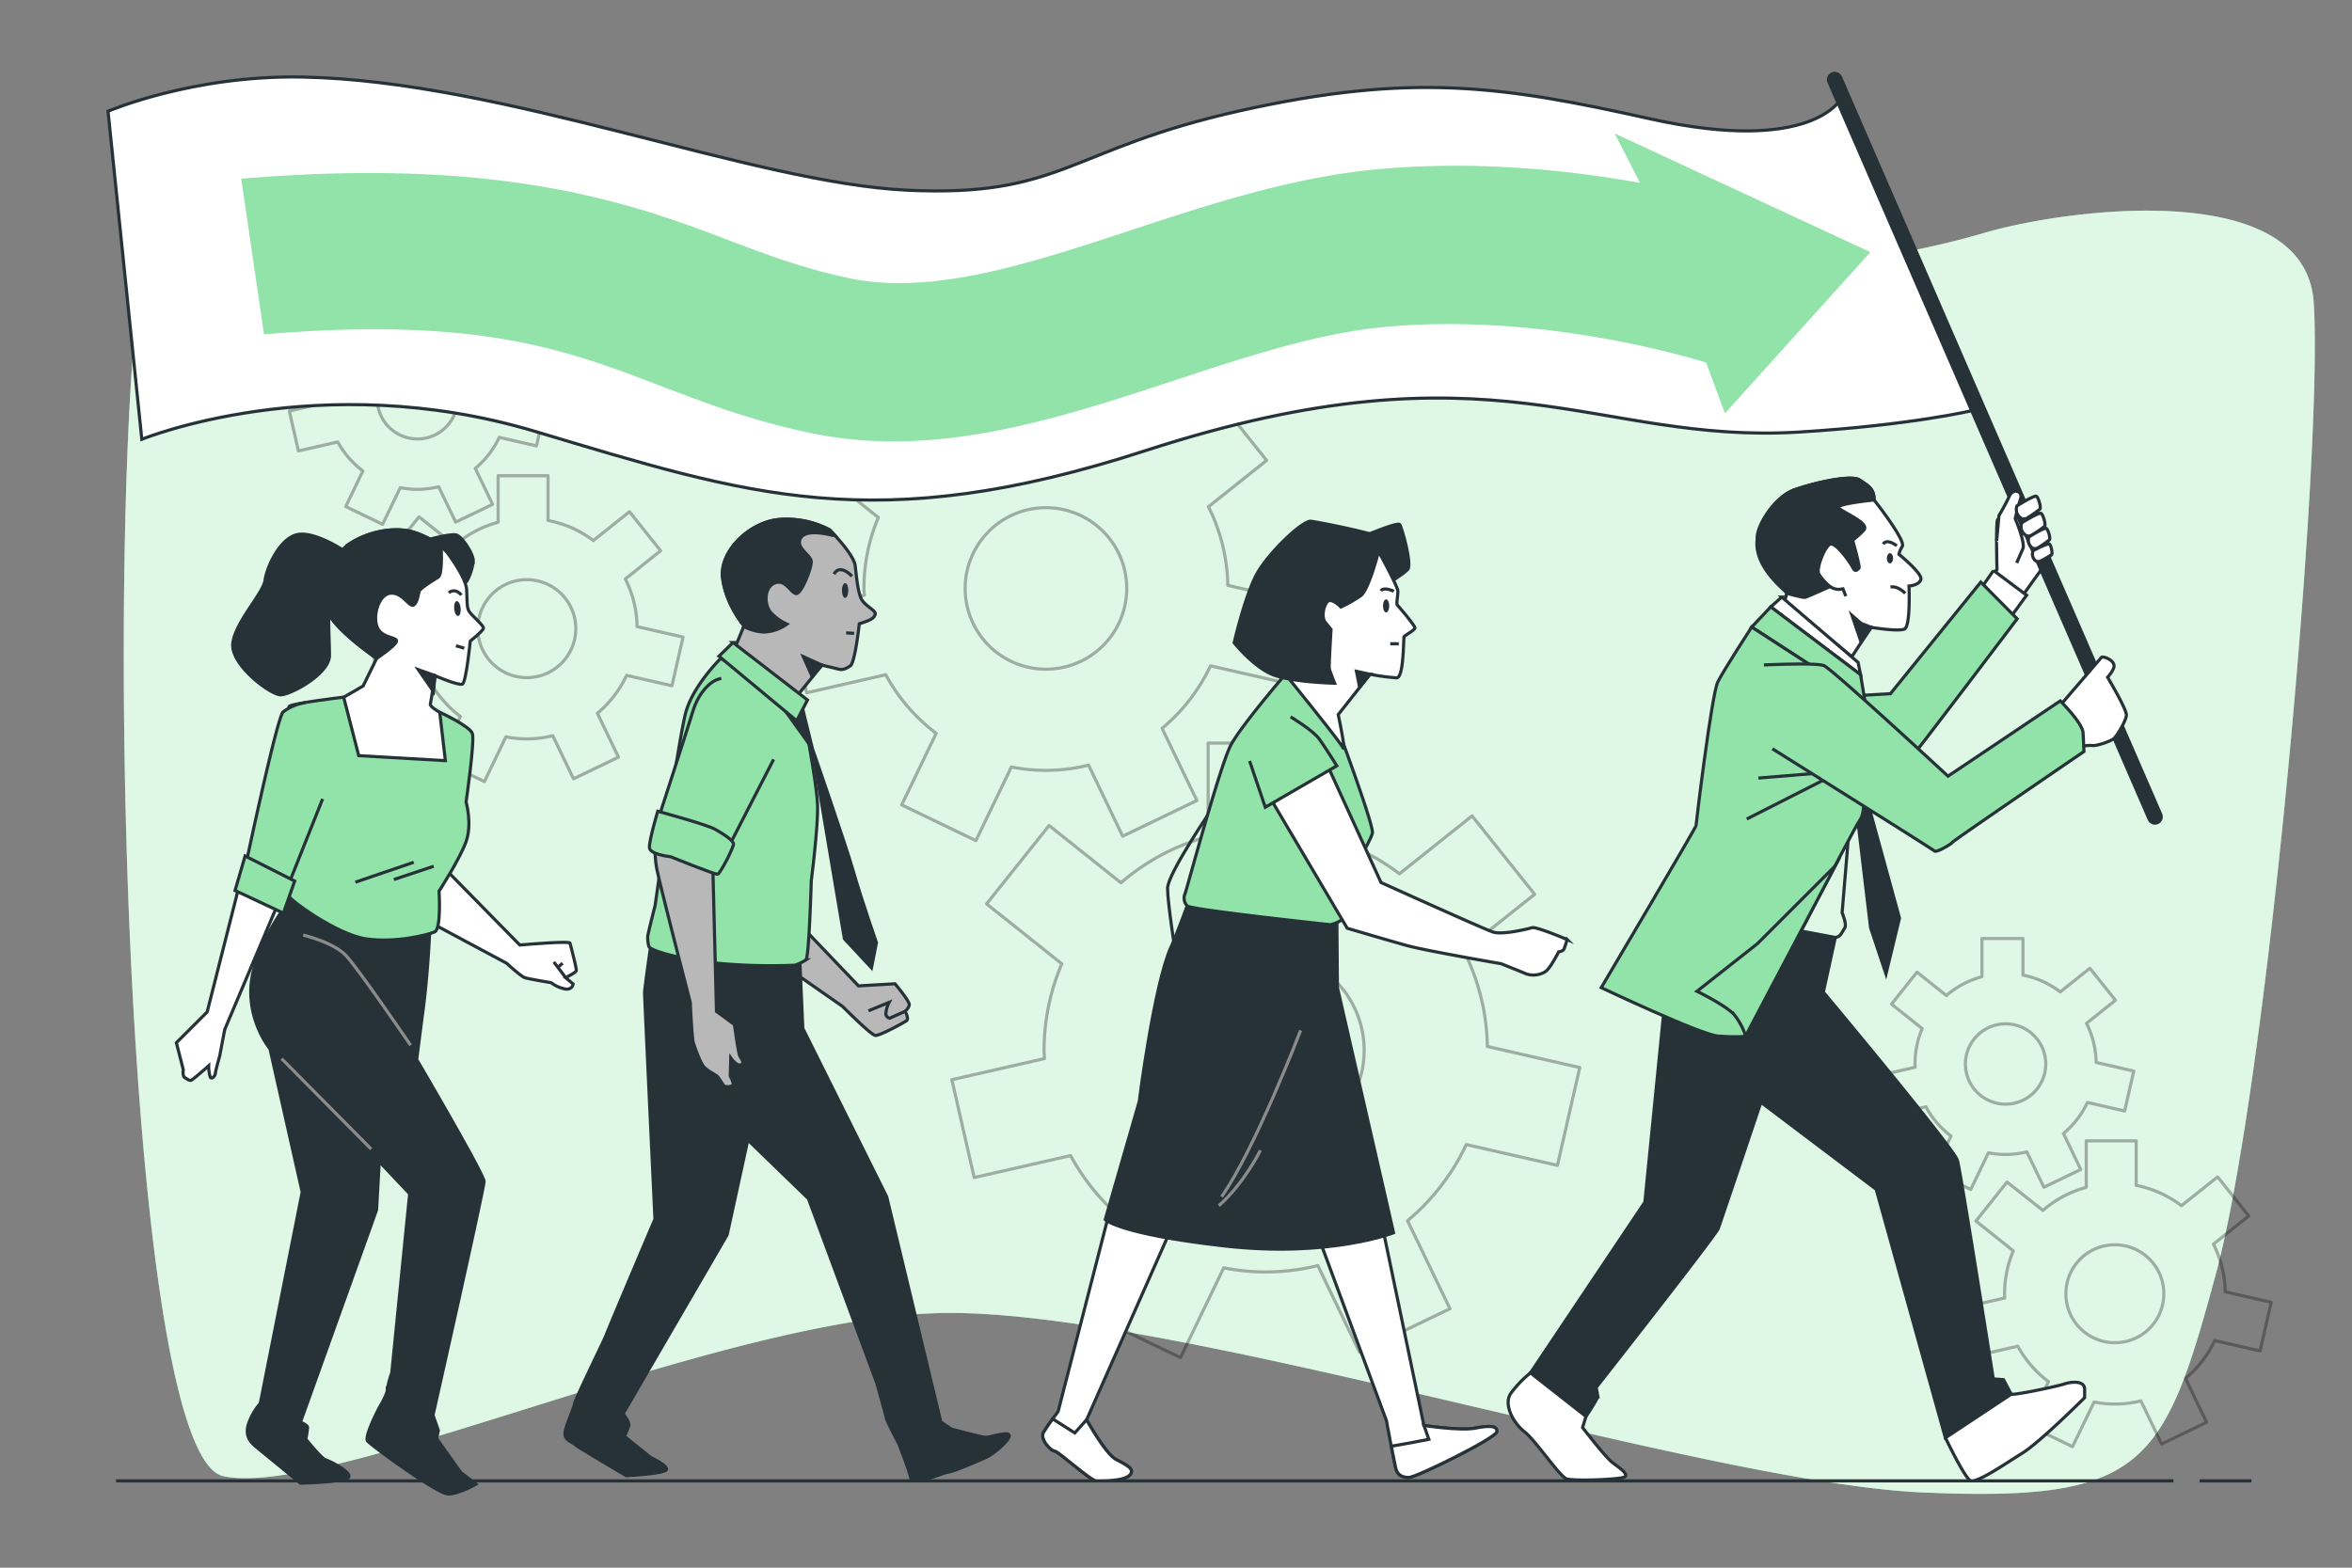 <svg xmlns="http://www.w3.org/2000/svg" viewBox="0 0 750 500"><rect x="0" y="0" width="750" height="500" fill="#808080" stroke="none"/><path fill="#92e3a9" d="M633.16 74.16A261.59 261.59 0 0 1 600 81.61c-50.9 7.81-168.25 24.53-225.12 22.13C301 100.62 67.06 17.43 49.38 65.26S36.9 463.53 71.22 470.81s156-49.91 227.73-52S542.28 472.89 613 476s77-8.32 93.59-69.67 34.31-263.09 31.2-309.88c-2.67-39.77-78.19-29.96-104.63-22.29z"/><path fill="#fff" d="M633.16 74.16A261.59 261.59 0 0 1 600 81.61c-50.9 7.81-168.25 24.53-225.12 22.13C301 100.62 67.06 17.43 49.38 65.26S36.9 463.53 71.22 470.81s156-49.91 227.73-52S542.28 472.89 613 476s77-8.32 93.59-69.67 34.31-263.09 31.2-309.88c-2.67-39.77-78.19-29.96-104.63-22.29z" opacity=".7"/><g fill="none" stroke="#000" stroke-linecap="round" stroke-linejoin="round"><path d="m653.21 440.65-6.66 13.85 14.34 6.9 6.86-14.24a34.4 34.4 0 0 0 14.93-.36l6.62 13.75 14.34-6.91-6.73-14a35.32 35.32 0 0 0 9.32-12.08l14.46 3.3 3.54-15.51-14.66-3.35a34.92 34.92 0 0 0-3.75-15.19l11.25-9-9.92-12.45-11.53 9.19a34.94 34.94 0 0 0-14.44-6.49v-14.2h-15.92v14.84a35.13 35.13 0 0 0-13.83 7.35L640 377l-9.92 12.45 11.92 9.5a35 35 0 0 0-2.78 13.72c0 .45 0 .87.06 1.31l-14.69 3.36 3.54 15.52 15.3-3.5a35.32 35.32 0 0 0 9.78 11.29zm21.21-12.4A15.62 15.62 0 1 1 690 412.63a15.61 15.61 0 0 1-15.58 15.62z" opacity=".3"/><path d="m622.14 362.33-5.48 11.36 11.77 5.67 5.63-11.69a28.21 28.21 0 0 0 5.48.54 29.12 29.12 0 0 0 6.77-.83l5.43 11.28 11.77-5.66-5.51-11.47a28.94 28.94 0 0 0 7.64-9.91l11.86 2.71 2.91-12.73-12-2.75a28.66 28.66 0 0 0-3.07-12.46l9.23-7.36-8.15-10.21-9.45 7.54a28.71 28.71 0 0 0-11.89-5.36v-11.66H632v12.17a28.88 28.88 0 0 0-11.35 6l-9.35-7.46-8.14 10.21 9.78 7.8a28.71 28.71 0 0 0-2.28 11.26c0 .36 0 .71.05 1.07l-12.05 2.76 2.9 12.73 12.57-2.88a28.87 28.87 0 0 0 8.01 9.33zm17.4-10.17a12.81 12.81 0 1 1 12.81-12.81 12.82 12.82 0 0 1-12.81 12.81zM146.8 228.51l-6.67 13.85 14.34 6.91 6.86-14.27a34 34 0 0 0 14.93-.36l6.62 13.75 14.34-6.9-6.72-14a35.29 35.29 0 0 0 9.31-12.08l14.46 3.3 3.54-15.52-14.66-3.34a34.83 34.83 0 0 0-3.75-15.2l11.25-9-9.92-12.44-11.52 9.19a34.85 34.85 0 0 0-14.45-6.4v-14.27h-15.92v14.84a35 35 0 0 0-13.84 7.35l-11.39-9.09-9.93 12.44 11.92 9.51a35 35 0 0 0-2.78 13.72c0 .44 0 .87.07 1.31l-14.7 3.35 3.54 15.52 15.3-3.49a35.09 35.09 0 0 0 9.77 11.32zm21.2-12.39a15.62 15.62 0 1 1 15.61-15.62A15.62 15.62 0 0 1 168 216.12z" opacity=".3"/><path d="m115.72 150.2-5.47 11.36 11.75 5.67 5.63-11.69a29.09 29.09 0 0 0 5.48.53 28.53 28.53 0 0 0 6.77-.83l5.43 11.28 11.77-5.66-5.52-11.46a28.91 28.91 0 0 0 7.64-9.91l11.86 2.71 2.94-12.74-12-2.74a28.52 28.52 0 0 0-3.07-12.46l9.23-7.36L160 96.69l-9.46 7.53a28.64 28.64 0 0 0-11.85-5.32V87.2H125.6v12.18a28.88 28.88 0 0 0-11.35 6L104.9 98l-8.14 10.21 9.78 7.8a28.69 28.69 0 0 0-2.28 11.25v1.08l-12 2.75 2.9 12.73 12.55-2.86a28.87 28.87 0 0 0 8.01 9.24zm17.4-10.2a12.82 12.82 0 1 1 12.81-12.82A12.81 12.81 0 0 1 133.12 140zM361 391.32l-13.4 27.83L376.43 433l13.79-28.63a68.88 68.88 0 0 0 30-.73l13.31 27.65 28.83-13.89-13.52-28.07a70.87 70.87 0 0 0 18.72-24.29l29.07 6.64 7.12-31.2-29.47-6.72a70.11 70.11 0 0 0-7.53-30.54l22.61-18-19.95-25-23.16 18.47a70.33 70.33 0 0 0-29-13.05V237h-32v29.8a70.36 70.36 0 0 0-27.8 14.76l-22.91-18.27-19.95 25 24 19.1a70.42 70.42 0 0 0-5.66 27.61c0 .89.1 1.75.13 2.63l-29.53 6.74 7.12 31.2 30.74-7A71 71 0 0 0 361 391.32zm42.63-24.93A31.39 31.39 0 1 1 435 335a31.39 31.39 0 0 1-31.36 31.39z" opacity=".3"/><path d="m298.53 233.89-11 22.83 23.66 11.39 11.31-23.49a56.46 56.46 0 0 0 24.62-.59L358 266.7l23.66-11.39-11.1-23A58.2 58.2 0 0 0 386 212.36l23.85 5.44 5.84-25.59-24.17-5.52a57.79 57.79 0 0 0-6.18-25.06l18.55-14.79-16.37-20.53-19 15.16a57.66 57.66 0 0 0-23.83-10.71v-23.51H318.4v24.48a57.7 57.7 0 0 0-22.81 12.11l-18.8-15-16.36 20.53 19.65 15.67a57.82 57.82 0 0 0-4.58 22.63c0 .73.08 1.44.11 2.16l-24.23 5.53 5.84 25.6 25.22-5.76a58.21 58.21 0 0 0 16.09 18.69zm35-20.45a25.76 25.76 0 1 1 25.76-25.76 25.75 25.75 0 0 1-25.78 25.76z" opacity=".3"/></g><path fill="none" stroke="#263238" stroke-miterlimit="10" d="M693.06 472.31H37.01m680.94 0h-16.57"/><path fill="#fff" stroke="#263238" stroke-miterlimit="10" d="m142 277.19 23.76 24.22s15.81-1.4 16-.6 2.21 8.2 2 8.81-3.41 2.2-3.41 2.2l2.41 2s-.21 2-2.61 1.6a10.89 10.89 0 0 1-4.4-2s-7.21-1.2-8.41-1.6-5.81-4.61-5.81-4.61l-25-13.38s1.4-12.42 2-13.82 3.47-2.82 3.47-2.82z"/><path fill="none" stroke="#263238" stroke-miterlimit="10" d="m180.4 311.82-3.8-5.01m1.4 1.6 1.4-1.2"/><path fill="#263238" stroke="#263238" stroke-miterlimit="10" d="M137.08 295.17s-.4 13.38-2.15 26.77c-.92 7-2.06 16-2.06 16s21.48 36.59 21.48 38.87-16.28 74.55-16.28 74.55l1.71 4.85-.57 2.57 7.71 10.86 4.86 3.71s-5.43 3.14-8.86 3.14-24.56-15.49-25.7-16.89 3.71-10.6 3.71-10.6 2.57-4.28 2.57-5.71a27.8 27.8 0 0 1 1.43-5.42l5.71-57.13-9.71-10.28-.85 15.42L95.8 453.6s2.28.86 2.28 1.72a35.38 35.38 0 0 1-.57 3.71s5.14 6.28 6.29 6.57 8 3.71 7.42 5.43-15.42 2-15.42 2-12.57-10.29-14.28-11.71-3.43-3.43-2.29-7.14a19.78 19.78 0 0 1 3.77-6.57l13.37-67.41-10.28-45.7s-8.57-10.28-5.43-24.27S96.37 282 96.37 282z"/><path fill="none" stroke="#8c8c8c" stroke-miterlimit="10" d="M118.36 366.49 89.8 337.65m41.13-4.29s-16.57-24.27-20.57-28.56-13.7-6.57-13.7-6.57"/><path fill="#92e3a9" stroke="#263238" stroke-miterlimit="10" d="M140.22 227.16s9.61 4.4 10.41 6.8-2 21.83-2 21.83 2 7 0 12.61-8.63 15.82-8.63 15.82.8 12-1.4 13-12.81 3.6-22 2.2-24.43-12.41-24.83-14S95 266.59 95 266.59s-4-40.33-2.76-41.33 17.35-2.91 17.35-2.91z"/><path fill="none" stroke="#263238" stroke-miterlimit="10" d="m131.93 275.02-18.62 6.35m24.97-5.08-12.69 4.23"/><path fill="#263238" stroke="#263238" stroke-miterlimit="10" d="M109.25 175.35s-9.51-6.28-14.84-4.75-9.32 10.27-9.89 14.45-9.32 13.12-10.27 20 12 16.55 15.22 16.55 15.59-6.66 15.59-12.55-.76-14.08.38-19.21 3.81-14.49 3.81-14.49zm27.2-3.23s7-1.91 8.94-1.52 5.51 6.08 5.51 8.17a16.14 16.14 0 0 1-2.09 6.66c-.76 1.14-7.8-9.32-8.75-9.89a33.54 33.54 0 0 1-3.61-3.42z"/><path fill="#fff" stroke="#263238" stroke-miterlimit="10" d="M142.53 176.11s6.09 8 6.28 12 0 4.95.57 6.47 5.14 4.95 4.76 5.9-4.19 4-4.19 4-1.29 13.1-2.49 13.7-8.73-2.67-8.73-2.67-1.31 8.27-1.51 9.07 3 2.61 3 2.61l1.8 15.41-27.63-1.6-4.8-18.62 6.21-3.6 4.29-8.78s-14.46-9.89-15.79-15.6 1.14-17.12 7.42-21.11 15-5.52 21.11-3.24 8.37 4.73 9.7 6.06z"/><path fill="#263238" stroke="#263238" stroke-miterlimit="10" d="M111.72 173.26c6.28-4 15-5.52 21.11-3.24a26 26 0 0 1 7.83 4.33v.05s.57 8.75-.95 9.7-5.9 3.61-6.09 4.56-.76 4.38-2.09 4.38-3.61-4.38-7.23-3.81-5.51 7.23-4 10.85 6.66 3 6.09 4.56-6.28 5.33-6.28 5.33-14.46-9.89-15.79-15.6 1.12-17.12 7.4-21.11z"/><path fill="#263238" d="M144.82 194.19c.13 1.3.69 2.32 1.27 2.26s.94-1.16.81-2.47-.69-2.32-1.27-2.26-.93 1.16-.81 2.47z"/><path fill="none" stroke="#263238" stroke-miterlimit="10" d="M147.1 189.81s-1.71-2.48-4-.77"/><path fill="#263238" stroke="#263238" stroke-miterlimit="10" d="m138.73 215.48-5.33-1.9 4.82 6.97.51-5.07z"/><path fill="none" stroke="#263238" stroke-miterlimit="10" d="m148.05 206.73-2.66-.76"/><path fill="#fff" stroke="#263238" stroke-miterlimit="10" d="m56.24 332.57 9.82-9.81L77 279.61 89.57 286l-17.91 42.36-1.6 8.41s-1.4 5-1.4 5.61-1 2-1.6 1.2a11.62 11.62 0 0 1-.51-3.67c-2.45 2.17-5.36 4.67-5.7 4.67-.6 0-.8-.2-1.8-.8s-.6-2.6-.6-2.6z"/><path fill="#92e3a9" stroke="#263238" stroke-miterlimit="10" d="m102.87 254.82-11.3 28.4L78 277.61s10.28-48.74 12.28-50.54a15.49 15.49 0 0 1 7.41-3"/><path fill="#92e3a9" stroke="#263238" stroke-miterlimit="10" d="m78.16 273.01 15.81 8-3.6 10.22-15.42-7.21 3.21-11.01z"/><path fill="#b8b8b8" stroke="#263238" stroke-miterlimit="10" d="m252.32 292 21.43 22.44 11.64-.67s4.73 5.56 4.56 6.75a3.52 3.52 0 0 1-1.35 2s1.35 2.36.5 3-8.6 4.89-10 4.72-10.41-9.24-10.41-9.24l-17.21-12z"/><path fill="none" stroke="#263238" stroke-miterlimit="10" d="m288.6 322.56-4.9 2.19a1.5 1.5 0 0 1-1.18-1.85 9.42 9.42 0 0 1 1-3.21l-6.58 2.7"/><path fill="#263238" stroke="#263238" stroke-miterlimit="10" d="M254.92 303.5 256 328l26.75 53.71L300 453.5l3.29 2.27s9.87 2.67 11.11 2.67 7.2-2.06 7.41-.61-4.94 6-7.82 7.2-9.26 4.11-11.73 4.52-11.14 4.68-11.85 1.72-3.79-10.77-3.79-10.77-3.7-7-3.91-8-3.09-11.32-3.09-11.32l-21.82-58.87-19.34-18.73-6.59 30.25-33.19 57.07s2.06 2.68 1.85 3.71a22.36 22.36 0 0 1-1.44 3.49l8.44 6.79s5.76 2.68 4.94 3.91-12.76 1.86-12.76 1.86-15.43-9.06-16.25-9.88-3.5-1.44-3.3-3.71 2.88-8 3.09-9.46 9.89-21.12 10.1-21.95 15.51-36.84 15.51-36.84-3.32-70.71-3.32-72.15 2.26-17.08 2.26-17.08z"/><path fill="#92e3a9" stroke="#263238" stroke-miterlimit="10" d="M255.64 224.82s4.89 24.8 5.06 32.06-2 24-2 24-.7 24.43-1.7 25.27a15 15 0 0 1-3.55 1.69 179.49 179.49 0 0 1-25.14-.68c-12.15-1.35-21.26-4.05-21.43-5.4a10.79 10.79 0 0 1-.33-3.2c.16-1.18 2.36-9.79 2.36-9.79s7.42-53 9.78-61.59S229.82 210 229.82 210z"/><path fill="#263238" stroke="#263238" stroke-miterlimit="10" d="M259.06 238.78s10.53 30.31 13.08 39.24 7.34 22.65 7.34 22.65l-1.59 8-8.62-9.25zm-3.42-13.96 3.42 13.96-10.53-14.68 7.11.72z"/><path fill="#b8b8b8" stroke="#263238" stroke-miterlimit="10" d="M264.57 169s7.7 7.7 8.14 11.44.88 9 2.2 11 4.41 3.3 4.19 4.4-1.1 1.54-2 2a28.56 28.56 0 0 1-3.09 1.1s-1.32 12.32-2.86 13.42-2.64 1.32-3.52 1.1l-5.5-1.32-8 9.85-20.13-14.5 3.24-7.89s-5.72-6.6-6.82-15.19 8.58-17.82 17.82-18.7a29.32 29.32 0 0 1 16.33 3.29z"/><path fill="#263238" stroke="#263238" stroke-miterlimit="10" d="M237.28 199.6s-5.72-6.6-6.82-15.19 8.58-17.82 17.82-18.7a29.32 29.32 0 0 1 16.29 3.3s.69.69 1.65 1.74h-.78s-8.26-2.36-10.12.84 3.38 5.4 3.38 7.6-3.21 10.46-4.9 10.12-3.37-4.72-6.75-3.37-3.37 6.58-1.52 9.11a15.07 15.07 0 0 0 5.4 4 13.19 13.19 0 0 1-7.42 2.53 15 15 0 0 1-6.33-1.78z"/><ellipse cx="269.49" cy="188.34" fill="#263238" rx="1.01" ry="2.36"/><path fill="none" stroke="#263238" stroke-miterlimit="10" d="M271.69 183.78s-3.88-4.22-5.74-.67m6.41 18.9-2.53-.17"/><path fill="#263238" stroke="#263238" stroke-miterlimit="10" d="m262.15 212.14-5.99-2.71 2.7 6.07 3.29-3.36z"/><path fill="#92e3a9" stroke="#263238" stroke-miterlimit="10" d="m233.74 204.93 23.75 18.32-3.44 6.63-24.79-20.59 4.48-4.36z"/><path fill="#b8b8b8" stroke="#263238" stroke-miterlimit="10" d="m227.29 276 1.18 46.57 5.74 4.22s1.18 8.94 1.69 9.95 1.68 2.36.33 2.87-3.2-2.19-3.2-2.19l-.17 5.73s1.35 2.53.84 3-2.53.68-3 0-1.52-2.36-2-2.87-3.21-1.69-4.39-3.2-2.7-5.91-3.2-7.43-1-13-1-13-10.12-39-10.79-43.2a32.47 32.47 0 0 1-.34-7.59s15.44 4.22 18.31 7.14z"/><path fill="#92e3a9" stroke="#263238" stroke-miterlimit="10" d="m246.69 242.2-14.84 28.85-22.61-7.76s10.63-32.73 11.81-36.78 4.72-9.45 8.94-10.13"/><path fill="#92e3a9" stroke="#263238" stroke-miterlimit="10" d="M209.74 258.74s15.69 4.26 18.26 5.73 5.9 3.55 5.9 4.73-4.22 9.45-5.06 9.62-15-5.57-15-5.57-6.58-.68-6.75-2.87 2.65-11.64 2.65-11.64z"/><path fill="#fff" stroke="#263238" stroke-miterlimit="10" d="m441.05 392.3 13 62.34s11.5 1.77 16.14.88 7.3-.88 7.08 1.11-25.65 14.59-28.08 14.59-3.54-1.1-4-2.43-3.09-15.7-3.09-15.7l-21.67-58.58z"/><path fill="#fff" stroke="#263238" stroke-miterlimit="10" d="M470.23 455.52c4.65-.88 7.3-.88 7.08 1.11s-25.65 14.59-28.08 14.59-3.54-1.1-4-2.43c-.2-.62-.88-4-1.56-7.53 4.66-.76 11.95-2.2 11.95-2.2l-1.55-4.42s11.52 1.77 16.16.88zm-96.16-64.99-27.59 62.32s6 10.83 9.29 12.6 6.41 3.09 4.42 5.08-8.84 1.77-10.61 1.77-12.16-9.5-13.26-9.5-4.87-3.76-3.54-6 4.64-6.64 4.64-6.64L354 385.67z"/><path fill="#fff" stroke="#263238" stroke-miterlimit="10" d="M349.58 472.3c-1.77 0-12.16-9.5-13.26-9.5s-4.87-3.76-3.54-6c.68-1.14 1.88-2.85 2.9-4.26l7.05 4.48 3.75-4.2s6 10.83 9.29 12.6 6.41 3.09 4.42 5.08-8.84 1.8-10.61 1.8z"/><path fill="none" stroke="#263238" stroke-miterlimit="10" d="M387.39 256.59s-15.08 22-15.08 26.71 2.59 21.11 2.59 21.11z"/><path fill="#263238" stroke="#263238" stroke-miterlimit="10" d="m426.29 292.2.17 22.72 17.91 78.26s-20.34 8-53.94 4.2-38-8.4-38-8.4l10.83-37.58S368 314 373.4 302.1c1.91-4.2 6-15.43 6-15.43z"/><path fill="#92e3a9" stroke="#263238" stroke-miterlimit="10" d="M426.63 232.42s11.49 30.87 11 33.27-7.37 14.06-8.23 14.41-.05 11.4-1.08 12.77-4.11 2.06-4.11 2.06-44.77-4.8-45.62-6a3.57 3.57 0 0 1-.69-3.95c.69-1.88 11.2-41.07 14.63-47.42s17.36-22.51 17.36-22.51z"/><path fill="#263238" stroke="#263238" stroke-miterlimit="10" d="M434.88 171s10.73-4.57 11.44-3.71 4 12.72 2.58 14.3-6.87 4.86-6.87 4.86L435.74 174z"/><path fill="#fff" stroke="#263238" stroke-miterlimit="10" d="M439.6 175.87s6.15 11.15 6.15 12.72-.57 4-.14 4.44 5.72 6.58 5.57 7.29-3.14 2.29-3.43 2.72 0 13.15-2.43 13.15a71.06 71.06 0 0 1-8.44-1.14l-10.15 12.87s2.72 12.87 1.43 10.44-18.3-23.31-18.3-23.31l4.71-7.29s-12.72-12.87-13.15-20 11.15-19.17 14.58-20.31 24.17 3.57 23.89 6z"/><path fill="#263238" stroke="#263238" stroke-miterlimit="10" d="m436.88 215.05-4.34-.95 1.01 5.06 3.33-4.11zm2.72-39.18s-3.15 12.3-5.72 14.15a45.25 45.25 0 0 1-6.29 3.58s-3.15-3.29-4.44-1.57-1.71 5-.57 6.43 1.86 2.29 1.86 2.29-.71 11.58-.57 12.44 1.72 4.72 1.72 4.72-13-.29-19.31-2.57S393.55 205 393.55 205s3.58-15.59 7.44-22.31 14.44-16.73 17-16.44 23.59 4.43 23.31 5.86a15.57 15.57 0 0 1-1.7 3.76z"/><path fill="#263238" d="M441 193.24c0 1.15.45 2.08 1 2.08s1-.93 1-2.08-.45-2.07-1-2.07-1 .93-1 2.07z"/><path fill="none" stroke="#263238" stroke-miterlimit="10" d="M444.46 188.59s-3.14-1.57-4.14-.14m5.72 16.88h-2.72"/><path fill="#fff" stroke="#263238" stroke-miterlimit="10" d="m423.37 244.25 17 37.22s32.58 14.75 35.67 15.78 11.15-1 12.52-1.38 11.15 3.78 11.15 3.78a32 32 0 0 1-1 3.08c-.34.69-1.71.86-1.71.86s-2.75 5.49-4.29 6.35a7.23 7.23 0 0 1-6 .68c-2-.85-8.06-3.26-8.06-3.26s-24-4.11-30.18-5.83-18.87-5.48-18.87-5.48l-24.75-41.85z"/><path fill="#92e3a9" stroke="#263238" stroke-miterlimit="10" d="M411.54 228.64s7.2 4.29 9.26 7.21 5.48 8.4 5.48 8.4l-22.81 13.21-5-14.75"/><path fill="none" stroke="#8c8c8c" stroke-miterlimit="10" d="M414.74 328.63s-14.37 37.58-25.2 53.06m12.38-14.82s-5.08 10.4-13.26 17.69"/><path fill="#fff" stroke="#263238" stroke-miterlimit="10" d="M636.79 181.63s-.41-15.7.23-16 8.65-5 9.12-4.88 7.86 17.25 6.5 18.75-7.54 10.28-7.54 10.28l-9.1-6.56zM587.16 31.34s-8.95 18.13-61 6.55c-46.92-10.45-75.87-14.82-130.75-2.56S338.72 63 289.24 60.66 160.74 25.83 96.57 24.57c-35.09-.69-62.12 10.91-62.12 10.91l10.77 104.63s56.51-23.11 125.37-2.53c67.91 20.3 108.46 34.12 194.69 6.14 111.62-36.21 142.88-1.88 208.59-5.93 35.4-2.18 55-6.83 55-6.83z"/><path fill="#92e3a9" d="M230.21 75.8c13.15 5 25.57 9.78 40.68 12.94 26.46 5.52 57.22-4.61 89.78-15.33C385.84 65.13 411.87 56.56 439 54c31.35-2.91 61.27.24 83.95 4.31l-8.07-15.75 81.55 37.84-46.38 51.44-6-16.2c-9.22-2.84-54.75-15.8-102.48-11.36-21.31 2-43.48 9.29-66.95 17-27.3 9-55.28 18.2-83.75 19.38a131.28 131.28 0 0 1-32.22-2.51c-18.93-3.95-33.77-9.63-48.13-15.12-29.8-11.41-58-22.18-126.33-16.39L76.92 57c79.74-6.73 121.21 6.52 153.29 18.8z"/><path fill="none" stroke="#263238" stroke-linecap="round" stroke-miterlimit="10" stroke-width="5" d="m585.06 25.4 102.11 235.12"/><path fill="#fff" stroke="#263238" stroke-miterlimit="10" d="m636.69 172.48.74-8.07a66.77 66.77 0 0 0 3.31-6.16c1.18-2.69 4.4-1.63 3.58.82s-1.71 6.34-1.71 6.34 3.26 7.68 2.45 9.57-2 4.57-2 4.57"/><path fill="#fff" stroke="#263238" stroke-miterlimit="10" d="M643.17 161.33s5.52-3.45 6.18-3.05 1.57 3.57 1.13 4.1a40.47 40.47 0 0 1-4 2.81 2 2 0 0 1-2.69-.52 3.24 3.24 0 0 1-.62-3.34zm1.52 5.41s5.51-3.44 6.17-3 1.57 3.57 1.13 4.1a40.47 40.47 0 0 1-4 2.81 2 2 0 0 1-2.69-.52 3.28 3.28 0 0 1-.61-3.39z"/><path fill="#fff" stroke="#263238" stroke-miterlimit="10" d="M647 171.24s4.93-3.09 5.52-2.72 1.4 3.19 1 3.66a37.2 37.2 0 0 1-3.61 2.51 1.76 1.76 0 0 1-2.41-.46 2.92 2.92 0 0 1-.5-2.99zm1.35 4.37s4.67-2.46 5.18-2.09 1.06 3 .67 3.39a36.07 36.07 0 0 1-3.44 2 1.6 1.6 0 0 1-2.15-.59 2.65 2.65 0 0 1-.26-2.71zm-12.66 6.34 10.55 7.89-4.92 6.76-8.87-10.01 3.24-4.64z"/><path fill="#92e3a9" stroke="#263238" stroke-miterlimit="10" d="m631.63 185.66 11.6 11.71s-33.86 44.76-34.41 45-20.82 2.78-20.82 2.78l-2.47-22.9 17.28-1z"/><path fill="#fff" stroke="#263238" stroke-miterlimit="10" d="M597.61 159.46s10.11 12.81 9 14.8a7.49 7.49 0 0 0-1.08 2.53s7.4 6 7 7.94-3.79 2.17-3.79 2.17.54 12.82-1.44 13.72-10.66-.54-10.66-.54l-6.13 9.38-21.49-17.69a14.84 14.84 0 0 0 .73-2.53c0-.54-9.39-14.62-9.39-18.05s5.23-12.64 11.91-15 18.24-4.88 20.76-3.07 4.58 2.55 4.58 6.34z"/><path fill="#263238" stroke="#263238" stroke-miterlimit="10" d="M572.33 156.21c6.68-2.35 18.24-4.88 20.76-3.07s4.52 2.53 4.52 6.32c0 0-12.46 1.26-11.38 2.52s10.11 4.88 8.13 7.05a22.5 22.5 0 0 1-3.61 3.24s2.52 8.67 2 9-1.08 1.45-2-.36-5.24-7.76-7-7.4-4.7 7.76-3.79 9.57a16.43 16.43 0 0 0 3.61 4s-7.23 3.25-7.95 3.43-5.77-1.27-5.77-1.27c0-.54-11.32-8.57-9.39-18.05.64-3.36 5.19-12.64 11.87-14.98z"/><path fill="none" stroke="#263238" stroke-miterlimit="10" d="M604.83 174.08s-3.07-2.53-4.33-.54"/><path fill="#263238" d="M601.67 178.05c0 .9.44 1.63 1 1.63s1-.73 1-1.63-.45-1.62-1-1.62-1 .72-1 1.62z"/><path fill="none" stroke="#263238" stroke-miterlimit="10" d="M607.54 189.24s-2.35-2.52-4.7-2"/><path fill="#263238" stroke="#263238" stroke-miterlimit="10" d="m596.71 200.08-3.25-1.27-2.89-2.52 2.89 8.48 3.25-4.69z"/><path fill="none" stroke="#263238" stroke-miterlimit="10" d="M583.53 187.08a5.21 5.21 0 0 0 2.88.9l1.27-.18.9 2.35"/><path fill="#fff" stroke="#263238" stroke-miterlimit="10" d="m568.16 190.44 24.35 20.84.78 3.9-28.64-21.62 3.51-3.12z"/><path fill="#92e3a9" stroke="#263238" stroke-miterlimit="10" d="m564.65 193.56-6.08 6.44 36.07 23.39-1.35-8.21-28.64-21.62z"/><path fill="#263238" stroke="#263238" stroke-miterlimit="10" d="m585.24 299-3.82 17.43s41.66 49.82 42.75 53.64 11.44 69.7 11.44 69.7l3.27.27 2.45 4.63-21 13.89-22.05-79.24-36.76-27.77s-12.8 38.12-13.62 40.3S509 442.5 509 442.5l.54 3a63.3 63.3 0 0 1-3.81 6.26c-.82.82-17.7-13.88-17.7-13.88l36.49-54.46 6.53-65.62 7.9-27.5z"/><path fill="none" stroke="#263238" stroke-miterlimit="10" d="m589.86 261.71-2.45 29.4s1.64 3.82.82 4.9-1.09 2.73-3 3-15-2.72-15-2.72z"/><path fill="#263238" stroke="#263238" stroke-miterlimit="10" d="m593.42 248.03 12.28 44.79-4.3 17.8-4.91-14.73-7.36-61.97"/><path fill="#92e3a9" stroke="#263238" stroke-miterlimit="10" d="M594.64 223.39s1.37 34.12-1.36 37.83-35.88 69-36.66 69.22-3.32.39-8.78 0S510.6 315 510.6 315s30.23-51.08 30.23-51.67 5-42 6.94-45.84 10.8-17.49 10.8-17.49z"/><path fill="none" stroke="#263238" stroke-miterlimit="10" d="m579.63 246.6-18.92 1.56m20.87.58s-21.84 11.11-24.58 12.48"/><path fill="#fff" stroke="#263238" stroke-miterlimit="10" d="M654.17 228.2 670 209.8c.2-.79 4.08.5 4.14 2.59 0 1.32-2.07 3.63-2.07 3.63s6.22 10.36 6 12.18-2.85 6.21-3.89 7.25-6 2.59-7 2.33-8 .78-8 .78l-4.75-8.56z"/><path fill="#92e3a9" stroke="#263238" stroke-miterlimit="10" d="M562.47 212.08s16.57-.78 19.11.2 39.6 35.27 39.6 35.27l35.79-24s7.08 7 7.27 10.14.28 6 .28 6-41.58 28.37-42 29-5.07 3.31-5.65 2.73-51.7-32.61-51.7-32.61m20.07 37.33-24.78 24.78-19.33 15.24s9.53 4.63 12 7.63a21.15 21.15 0 0 1 3.51 6.65z"/><path fill="#fff" stroke="#263238" stroke-miterlimit="10" d="M641.33 444.68c1.36.28 14.43-2.45 16.88-3.26s6.53-1.09 6.53 1.63v2.72s-14.16 14.16-19.87 17.7-14.71 9.8-16.61 8.71-7.9-13.61-7.9-13.61zm-135.6 7.08-1.09 3.54s7.35 9.53 9.53 11.17 5.44 3.81 3.81 4.62-16.34 1.37-18.51.55-9.81-12.25-13.35-15-6.8-8.71-4.35-12.25a35.23 35.23 0 0 1 6.26-6.53z"/></svg>